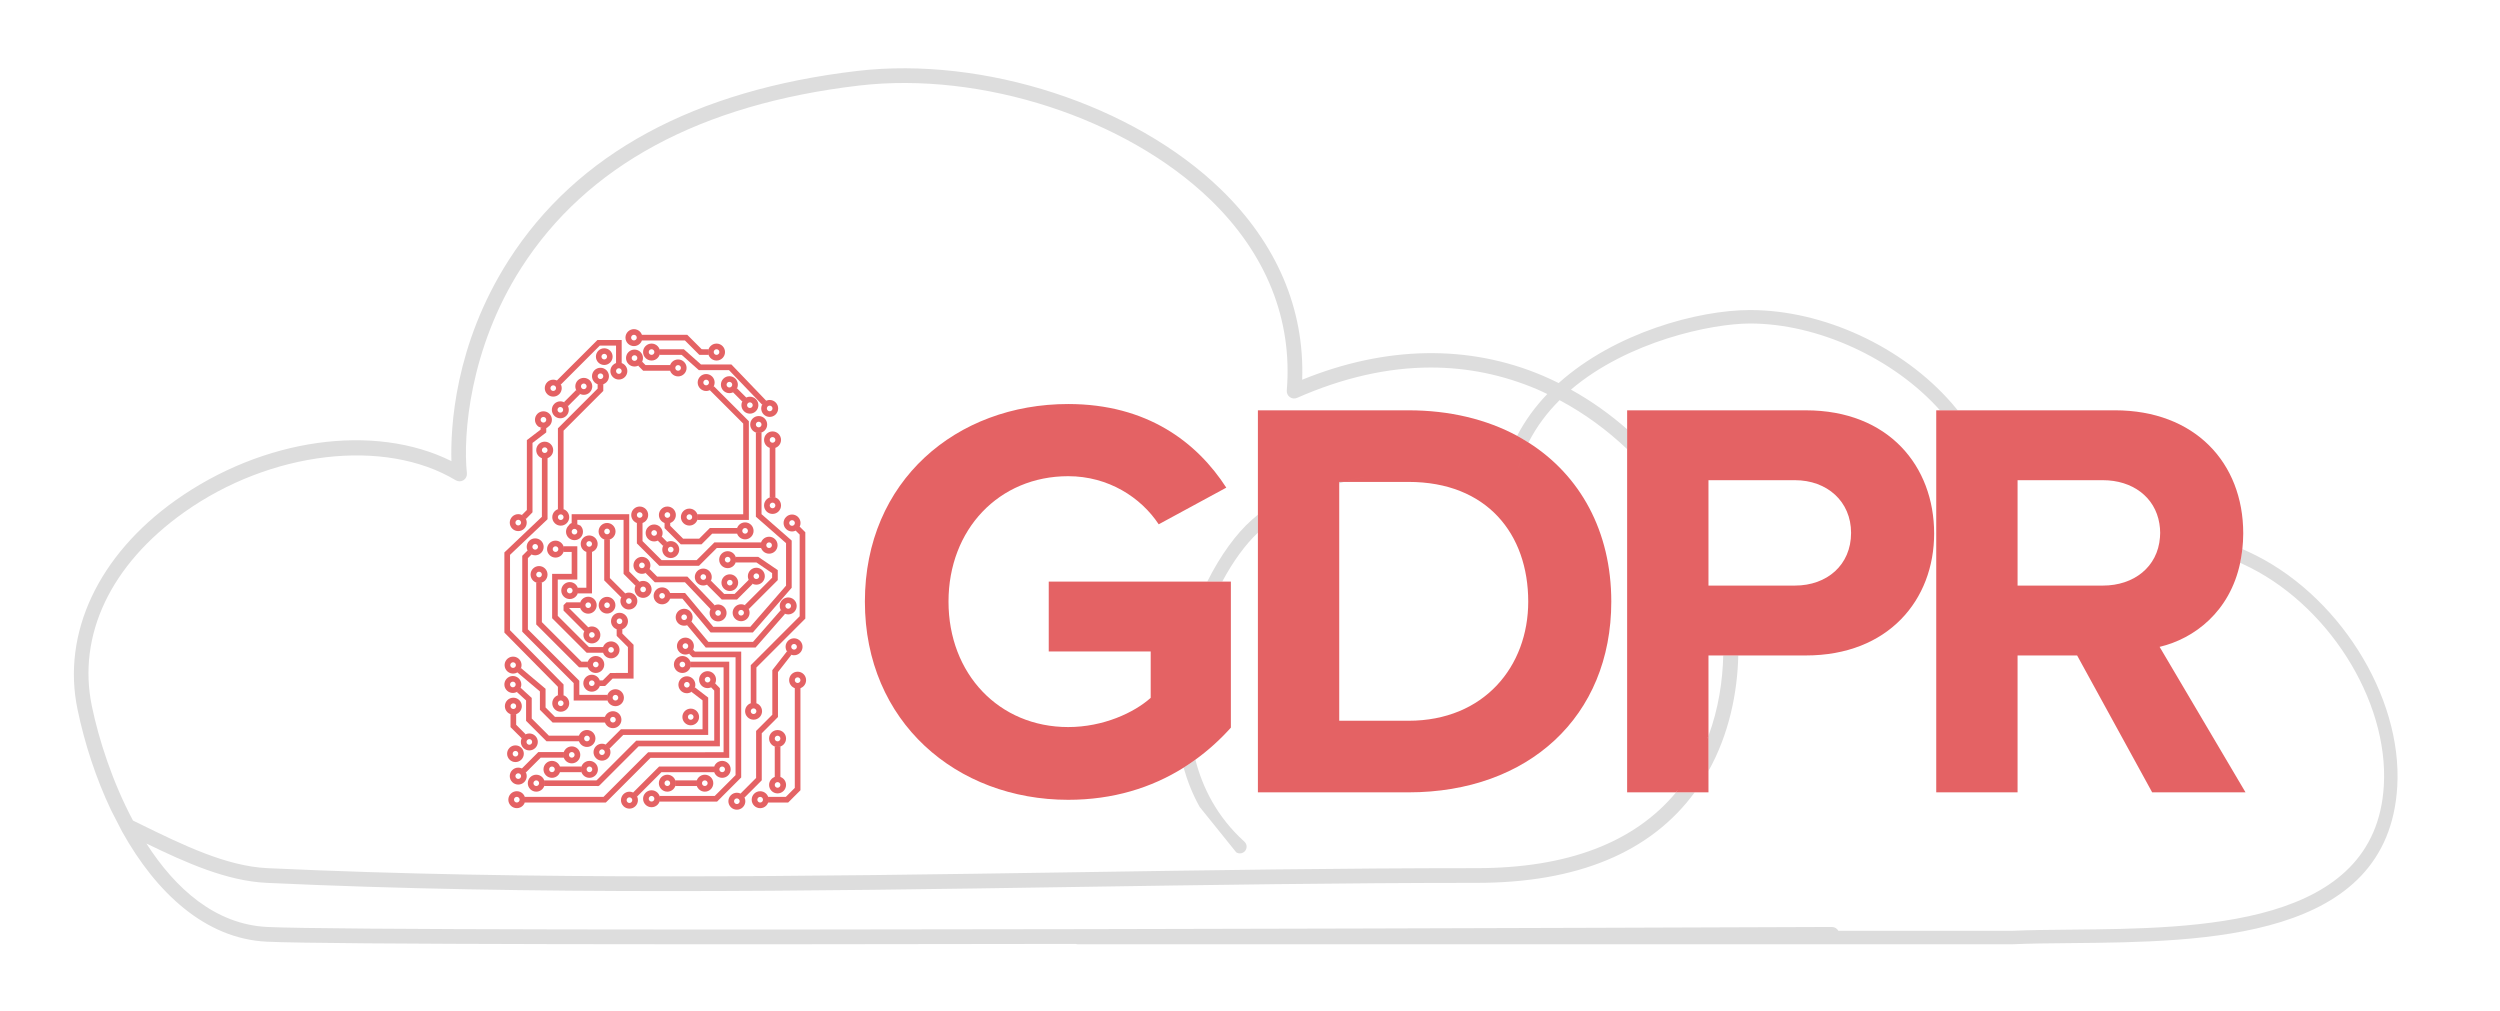 <?xml version="1.0" encoding="utf-8"?>
<!-- Generator: Adobe Illustrator 16.0.0, SVG Export Plug-In . SVG Version: 6.00 Build 0)  -->
<!DOCTYPE svg PUBLIC "-//W3C//DTD SVG 1.1//EN" "http://www.w3.org/Graphics/SVG/1.1/DTD/svg11.dtd">
<svg version="1.1" id="图层_1" xmlns="http://www.w3.org/2000/svg" xmlns:xlink="http://www.w3.org/1999/xlink" x="0px" y="0px"
	 width="483.047px" height="195.333px" viewBox="0 0 483.047 195.333" enable-background="new 0 0 483.047 195.333"
	 xml:space="preserve">
<g id="background">
</g>
<g id="lock">
	<g>
		<g>
			<path fill="#E46264" d="M99.858,152.875c-0.904,0-1.639,0.731-1.639,1.639c0,0.902,0.734,1.638,1.639,1.638
				c0.905,0,1.639-0.733,1.639-1.638C101.497,153.607,100.763,152.875,99.858,152.875z M100.405,154.514
				c0,0.3-0.245,0.546-0.547,0.546c-0.301,0-0.545-0.246-0.545-0.546c0-0.303,0.244-0.549,0.545-0.549
				C100.16,153.965,100.405,154.211,100.405,154.514z"/>
		</g>
		<g>
			<path fill="#E46264" d="M131.848,130.032c0.905,0,1.639-0.732,1.639-1.639c0-0.904-0.733-1.639-1.639-1.639
				c-0.904,0-1.638,0.733-1.638,1.639C130.21,129.299,130.944,130.032,131.848,130.032z M131.303,128.394
				c0-0.302,0.244-0.545,0.545-0.545c0.302,0,0.547,0.243,0.547,0.545s-0.245,0.547-0.547,0.547
				C131.547,128.94,131.303,128.695,131.303,128.394z"/>
		</g>
		<g>
			<path fill="#E46264" d="M133.366,127.849h5.084h2.066h0.27h0.067c0.017,0.005,0.06-0.015,0.048,0.019v0.135v0.539v1.078v3.336
				v13.478l-15.217,0.002l-4.975,4.976l-2.566,2.566l-0.708,0.707l-0.214,0.214l-0.107,0.106l-0.053,0.055
				c-0.023,0.004-0.051,0-0.074,0.002h-0.605h-1.873h-13.133v-1.094h13.133h1.76h0.303c0.012,0,0.025,0.002,0.037,0l0.026-0.026
				l0.054-0.054l0.107-0.105l0.575-0.576l2.567-2.568l5.296-5.293l14.575-0.002v-12.387v-3.129v-0.539v-0.27v-0.066
				c-0.004-0.02-0.039-0.006-0.058-0.01h-0.135h-1.167h-5.084L133.366,127.849L133.366,127.849z"/>
		</g>
	</g>
	<g>
		<g>
			<path fill="#E46264" d="M137.888,130.174c-0.632-0.646-1.669-0.657-2.317-0.025c-0.646,0.633-0.659,1.669-0.027,2.316
				c0.631,0.646,1.669,0.66,2.316,0.027C138.508,131.86,138.52,130.823,137.888,130.174z M137.097,131.711
				c-0.216,0.211-0.562,0.205-0.772-0.01c-0.21-0.216-0.206-0.563,0.01-0.771c0.216-0.211,0.562-0.207,0.771,0.01
				C137.317,131.155,137.313,131.5,137.097,131.711z"/>
		</g>
		<g>
			<path fill="#E46264" d="M103.618,152.965c0.904,0,1.638-0.731,1.638-1.637c0-0.904-0.733-1.64-1.638-1.64
				c-0.905,0-1.639,0.733-1.639,1.64C101.979,152.233,102.712,152.965,103.618,152.965z M103.071,151.329
				c0-0.302,0.244-0.547,0.547-0.547c0.301,0,0.545,0.245,0.545,0.547c0,0.301-0.244,0.545-0.545,0.545
				C103.315,151.874,103.071,151.629,103.071,151.329z"/>
		</g>
		<g>
			<path fill="#E46264" d="M105.134,150.782h9.979c0.174,0.049,0.259-0.119,0.372-0.217l0.438-0.438l0.979-0.979l1.96-1.96
				l4.079-4.079l15.062-0.001l0.001-5.718v-3.13v-0.652v-0.132c-0.004-0.021,0.008-0.047-0.008-0.063l-0.046-0.045l-0.183-0.188
				l-0.384-0.394l0.781-0.765l0.46,0.472l0.364,0.373l0.091,0.094c0.029,0.033,0.009,0.084,0.016,0.125v0.262v0.912v3.131v6.813
				h-15.701l-3.76,3.758l-1.959,1.961l-0.98,0.979l-0.541,0.543c-0.227,0.196-0.397,0.527-0.745,0.432h-10.275V150.782
				L105.134,150.782z"/>
		</g>
	</g>
	<g>
		<g>
			<path fill="#E46264" d="M133.715,131.01c-0.717-0.551-1.745-0.416-2.297,0.302c-0.551,0.718-0.416,1.745,0.301,2.297
				c0.718,0.552,1.746,0.416,2.297-0.302C134.568,132.59,134.433,131.562,133.715,131.01z M133.15,132.642
				c-0.184,0.239-0.526,0.284-0.765,0.101c-0.239-0.183-0.285-0.525-0.101-0.766c0.184-0.239,0.526-0.284,0.766-0.1
				C133.29,132.061,133.334,132.404,133.15,132.642z"/>
		</g>
		<g>
			<path fill="#E46264" d="M117.475,146.495c0.64-0.643,0.641-1.678,0-2.316c-0.641-0.641-1.678-0.641-2.316,0
				c-0.641,0.64-0.641,1.675,0,2.316C115.797,147.133,116.834,147.133,117.475,146.495z M115.93,145.722
				c-0.213-0.214-0.213-0.56,0-0.771c0.213-0.215,0.559-0.215,0.772,0c0.214,0.211,0.214,0.557,0,0.771
				C116.489,145.935,116.143,145.935,115.93,145.722z"/>
		</g>
		<g>
			<polygon fill="#E46264" points="117.002,143.877 118.446,142.435 119.364,141.517 119.97,140.911 120.827,140.909
				125.991,140.909 135.745,140.909 135.745,136.491 135.745,135.454 135.745,135.35 135.745,135.325 135.725,135.309 
				135.684,135.277 135.52,135.15 135.127,134.851 133.586,133.667 134.252,132.799 135.793,133.983 136.385,134.44 
				136.714,134.691 136.795,134.754 136.837,134.786 136.837,134.838 136.837,135.045 136.837,136.491 136.836,142 125.991,142 
				120.852,142 120.424,142 120.121,142.304 119.217,143.206 117.776,144.647 			"/>
		</g>
	</g>
	<g>
		<g>
			<path fill="#E46264" d="M98.977,99.823c-0.641,0.641-0.641,1.678,0,2.316c0.64,0.641,1.677,0.641,2.316,0
				c0.641-0.641,0.641-1.678,0-2.316C100.654,99.184,99.617,99.184,98.977,99.823z M100.521,100.596
				c0.214,0.214,0.214,0.559,0,0.771c-0.214,0.211-0.559,0.213-0.772,0c-0.213-0.214-0.212-0.559,0-0.771
				C99.962,100.381,100.307,100.381,100.521,100.596z"/>
		</g>
		<g>
			<path fill="#E46264" d="M103.364,81.106c0,0.452,0.184,0.861,0.479,1.158c0.074,0.074,0.156,0.142,0.244,0.2l0.277,0.094
				c0.197,0.068,0.412,0.147,0.639,0.187c0.226,0.037,0.441,0.025,0.637-0.072c0.098-0.048,0.191-0.121,0.278-0.208
				c0.088-0.059,0.169-0.126,0.243-0.2c0.296-0.297,0.479-0.706,0.479-1.158c0-0.905-0.732-1.638-1.637-1.638
				C104.096,79.469,103.364,80.201,103.364,81.106z M105.002,80.561c0.301,0,0.546,0.244,0.546,0.546
				c0,0.302-0.245,0.546-0.546,0.546c-0.303,0-0.547-0.244-0.547-0.546C104.455,80.805,104.7,80.561,105.002,80.561z"/>
		</g>
		<g>
			<path fill="#E46264" d="M105.548,82.675v0.314v0.358v0.179c-0.012,0.055-0.085,0.078-0.124,0.118l-1.039,0.793l-1.496,1.142
				v7.417v3.845v2.144c-0.129,0.16-0.295,0.305-0.441,0.457l-0.389,0.391l-0.465,0.463l-0.773-0.771l0.465-0.465l0.291-0.29
				c0.072-0.076,0.156-0.148,0.221-0.229v-1.699v-3.845v-7.957l1.925-1.47l0.672-0.513c0.02-0.02,0.057-0.031,0.062-0.059v-0.09
				v-0.18v-0.156L105.548,82.675z"/>
		</g>
	</g>
	<g>
		<g>
			<path fill="#E46264" d="M106.887,86.979c0-0.904-0.732-1.639-1.639-1.639c-0.904,0-1.638,0.734-1.638,1.639
				s0.733,1.639,1.638,1.639C106.155,88.618,106.887,87.884,106.887,86.979z M105.249,87.525c-0.301,0-0.545-0.244-0.545-0.546
				c0-0.301,0.244-0.546,0.545-0.546c0.303,0,0.547,0.245,0.547,0.546C105.795,87.281,105.551,87.525,105.249,87.525z"/>
		</g>
		<g>
			<path fill="#E46264" d="M109.984,135.881c0-0.903-0.733-1.639-1.638-1.639c-0.905,0-1.639,0.734-1.639,1.639
				c0,0.906,0.733,1.639,1.639,1.639C109.25,137.52,109.984,136.788,109.984,135.881z M108.346,136.428
				c-0.302,0-0.547-0.244-0.547-0.547c0-0.301,0.245-0.545,0.547-0.545c0.302,0,0.546,0.244,0.546,0.545
				C108.892,136.184,108.648,136.428,108.346,136.428z"/>
		</g>
		<g>
			<path fill="#E46264" d="M107.799,134.366v-1.141v-0.393c0.038-0.139-0.088-0.209-0.168-0.301l-0.703-0.711l-3.105-3.145
				l-6.365-6.446l-0.002-15.489l4.277-4.066l2.055-1.95l0.877-0.832c0.012-0.015,0.032-0.026,0.039-0.042V99.79v-0.117v-0.236
				v-0.684V88.496h1.092v10.258v0.731v0.474v0.235v0.118c-0.013,0.033-0.053,0.057-0.078,0.085l-1.178,1.118l-2.055,1.951
				l-3.938,3.74l0.001,14.572l6.052,6.131l3.105,3.145l0.85,0.859l0.259,0.262l0.065,0.066c0.025,0.018,0.006,0.059,0.013,0.086
				v0.184v0.713v1.141H107.799z"/>
		</g>
	</g>
	<g>
		<g>
			<path fill="#E46264" d="M148.233,82.026c0-0.904-0.732-1.639-1.639-1.639c-0.904,0-1.637,0.734-1.637,1.639
				c0,0.905,0.732,1.638,1.637,1.638C147.5,83.664,148.233,82.932,148.233,82.026z M146.594,82.572
				c-0.301,0-0.545-0.245-0.545-0.546c0-0.302,0.244-0.546,0.545-0.546c0.303,0,0.547,0.244,0.547,0.546
				C147.141,82.327,146.897,82.572,146.594,82.572z"/>
		</g>
		<g>
			<path fill="#E46264" d="M127.93,116.768c0.904,0,1.639-0.732,1.639-1.641c0-0.901-0.734-1.637-1.639-1.637
				c-0.905,0-1.638,0.734-1.638,1.637C126.292,116.036,127.026,116.768,127.93,116.768z M127.385,115.127
				c0-0.299,0.244-0.545,0.545-0.545c0.302,0,0.547,0.246,0.547,0.545c0,0.304-0.245,0.549-0.547,0.549
				C127.629,115.676,127.385,115.431,127.385,115.127z"/>
		</g>
		<g>
			<path fill="#E46264" d="M129.448,114.583h1.238h1.453h0.209c0.041-0.013,0.052,0.039,0.078,0.06l0.066,0.08l0.268,0.321
				l0.471,0.565l3.215,3.861l0.805,0.967l0.346,0.415l0.133,0.16l0.067,0.08c0.021,0.031,0.065,0.008,0.098,0.016h2.3h4.778
				l6.907-7.951v-8.213l-5.829-5.102l-0.001-16.3h1.092v15.805l5.83,5.104l-0.002,9.112l-7.501,8.638h-5.274h-2.727h-0.105
				c-0.035,0-0.072,0.006-0.09-0.031l-0.135-0.162l-0.267-0.321l-0.46-0.552l-0.805-0.965l-3.215-3.862l-0.334-0.401l-0.134-0.16
				c-0.025-0.021-0.04-0.064-0.072-0.07h-0.104h-1.061h-1.238L129.448,114.583L129.448,114.583z"/>
		</g>
	</g>
	<g>
		<g>
			<path fill="#E46264" d="M100.194,127.256c-0.691-0.582-1.727-0.494-2.309,0.197c-0.584,0.691-0.496,1.726,0.195,2.31
				c0.691,0.583,1.725,0.495,2.309-0.197S100.885,127.84,100.194,127.256z M99.555,128.861c-0.195,0.229-0.539,0.261-0.771,0.065
				c-0.229-0.194-0.261-0.539-0.065-0.77c0.196-0.232,0.539-0.261,0.77-0.064C99.719,128.286,99.749,128.631,99.555,128.861z"/>
		</g>
		<g>
			<path fill="#E46264" d="M118.432,137.418c-0.904,0-1.637,0.734-1.637,1.64s0.732,1.638,1.637,1.638
				c0.906,0,1.639-0.732,1.639-1.638S119.338,137.418,118.432,137.418z M118.979,139.058c0,0.302-0.244,0.546-0.547,0.546
				c-0.301,0-0.545-0.244-0.545-0.546c0-0.304,0.244-0.548,0.545-0.548C118.735,138.51,118.979,138.754,118.979,139.058z"/>
		</g>
		<g>
			<polygon fill="#E46264" points="116.916,139.604 106.775,139.604 104.32,137.15 104.319,133.596 99.944,129.904 100.648,129.07
				105.413,133.088 105.413,136.696 107.227,138.51 116.916,138.51 			"/>
		</g>
	</g>
	<g>
		<g>
			<path fill="#E46264" d="M100.2,131.047c-0.668-0.61-1.703-0.566-2.314,0.102c-0.611,0.668-0.566,1.704,0.102,2.314
				c0.667,0.611,1.704,0.564,2.314-0.104C100.913,132.694,100.866,131.657,100.2,131.047z M99.497,132.624
				c-0.205,0.225-0.55,0.237-0.771,0.033c-0.223-0.201-0.238-0.55-0.035-0.771c0.204-0.221,0.55-0.236,0.771-0.033
				C99.684,132.056,99.7,132.4,99.497,132.624z"/>
		</g>
		<g>
			<path fill="#E46264" d="M113.413,141.047c-0.904,0-1.639,0.732-1.639,1.639c0,0.904,0.734,1.639,1.639,1.639
				c0.905,0,1.638-0.734,1.638-1.639C115.05,141.78,114.317,141.047,113.413,141.047z M113.958,142.686
				c0,0.302-0.245,0.547-0.546,0.547c-0.301,0-0.547-0.245-0.547-0.547c0-0.301,0.246-0.546,0.547-0.546
				C113.713,142.14,113.958,142.385,113.958,142.686z"/>
		</g>
		<g>
			<path fill="#E46264" d="M111.895,143.232h-6.298l-3.949-3.948v-3.617v-0.287c0.017-0.057-0.045-0.076-0.073-0.111l-0.107-0.1
				l-0.551-0.504l-1.073-0.982l0.737-0.805l1.073,0.981l0.726,0.665l0.213,0.193c0.059,0.07,0.18,0.113,0.147,0.224v0.579v3.311
				l3.31,3.31h5.846L111.895,143.232L111.895,143.232z"/>
		</g>
	</g>
	<g>
		<g>
			<path fill="#E46264" d="M98.977,148.799c-0.641,0.639-0.641,1.678,0,2.316c0.64,0.639,1.677,0.639,2.316,0
				c0.641-0.64,0.641-1.679,0-2.316C100.654,148.159,99.617,148.159,98.977,148.799z M100.521,149.571
				c0.214,0.213,0.214,0.561,0,0.771c-0.214,0.213-0.559,0.214-0.772,0c-0.213-0.213-0.212-0.559,0-0.771
				C99.962,149.359,100.307,149.359,100.521,149.571z"/>
		</g>
		<g>
			<path fill="#E46264" d="M110.481,144.215c-0.904,0-1.639,0.732-1.639,1.638s0.734,1.64,1.639,1.64
				c0.905,0,1.639-0.734,1.639-1.64S111.385,144.215,110.481,144.215z M111.026,145.853c0,0.304-0.244,0.546-0.545,0.546
				c-0.302,0-0.547-0.242-0.547-0.546c0-0.302,0.245-0.546,0.547-0.546C110.782,145.307,111.026,145.551,111.026,145.853z"/>
		</g>
		<g>
			<polygon fill="#E46264" points="108.963,146.398 104.466,146.398 101.594,149.271 100.821,148.499 104.014,145.307
				108.963,145.307 			"/>
		</g>
	</g>
	<g>
		<g>
			<path fill="#E46264" d="M101.118,144.515c0.641,0.639,1.678,0.639,2.317,0c0.64-0.642,0.64-1.677,0-2.317
				c-0.64-0.64-1.677-0.64-2.317,0C100.479,142.838,100.479,143.874,101.118,144.515z M101.891,142.97
				c0.213-0.214,0.559-0.214,0.771,0c0.212,0.213,0.213,0.559,0,0.771c-0.213,0.213-0.559,0.213-0.771,0
				C101.677,143.528,101.677,143.184,101.891,142.97z"/>
		</g>
		<g>
			<path fill="#E46264" d="M97.549,136.448c0,0.903,0.732,1.637,1.639,1.637c0.904,0,1.638-0.732,1.638-1.637
				c0-0.906-0.733-1.64-1.638-1.64C98.282,134.809,97.549,135.542,97.549,136.448z M99.188,135.9c0.301,0,0.545,0.244,0.545,0.547
				c0,0.302-0.244,0.546-0.545,0.546c-0.302,0-0.547-0.244-0.547-0.546S98.886,135.9,99.188,135.9z"/>
		</g>
		<g>
			<polygon fill="#E46264" points="99.733,137.965 99.733,138.084 99.733,140.04 101.504,141.812 101.59,141.897 100.819,142.67
				100.732,142.583 98.641,140.495 98.641,138.084 98.641,137.965 			"/>
		</g>
	</g>
	<g>
		<g>
			<path fill="#E46264" d="M133.452,118.215c-0.58-0.694-1.613-0.789-2.309-0.209c-0.693,0.58-0.788,1.611-0.209,2.308
				c0.58,0.694,1.613,0.789,2.308,0.209C133.936,119.943,134.031,118.911,133.452,118.215z M132.542,119.684
				c-0.23,0.193-0.575,0.162-0.768-0.068s-0.162-0.576,0.068-0.77c0.232-0.193,0.577-0.162,0.77,0.07
				C132.805,119.146,132.774,119.491,132.542,119.684z"/>
		</g>
		<g>
			<path fill="#E46264" d="M151.063,115.997c-0.596,0.683-0.526,1.717,0.154,2.313c0.682,0.595,1.717,0.526,2.313-0.153
				c0.596-0.683,0.526-1.718-0.154-2.314C152.694,115.249,151.659,115.316,151.063,115.997z M152.656,116.665
				c0.228,0.199,0.251,0.545,0.052,0.771s-0.543,0.251-0.771,0.051c-0.227-0.197-0.248-0.543-0.051-0.77
				C152.084,116.491,152.429,116.467,152.656,116.665z"/>
		</g>
		<g>
			<polygon fill="#E46264" points="151.708,118.579 145.991,125.113 136.36,125.116 132.745,120.779 133.584,120.079
				136.871,124.022 145.495,124.022 150.887,117.859 			"/>
		</g>
	</g>
	<g>
		<g>
			<path fill="#E46264" d="M133.594,123.679c-0.641-0.64-1.678-0.64-2.317,0c-0.639,0.64-0.64,1.677,0,2.317
				c0.64,0.639,1.677,0.639,2.317,0C134.234,125.355,134.233,124.318,133.594,123.679z M132.821,125.223
				c-0.213,0.213-0.559,0.213-0.771,0c-0.212-0.213-0.214-0.559,0-0.771c0.213-0.214,0.559-0.214,0.771,0
				C133.034,124.665,133.035,125.008,132.821,125.223z"/>
		</g>
		<g>
			<path fill="#E46264" d="M125.893,155.971c0.905,0,1.639-0.733,1.639-1.637c0-0.905-0.733-1.64-1.639-1.64
				c-0.904,0-1.639,0.733-1.639,1.64C124.254,155.237,124.989,155.971,125.893,155.971z M125.347,154.334
				c0-0.303,0.244-0.547,0.546-0.547c0.301,0,0.547,0.244,0.547,0.547c0,0.301-0.246,0.543-0.547,0.543
				C125.591,154.877,125.347,154.635,125.347,154.334z"/>
		</g>
		<g>
			<path fill="#E46264" d="M127.411,153.788h8.03h2.242h0.376c0.016,0,0.031,0,0.047,0l0.033-0.035l0.066-0.065l0.133-0.133
				l0.755-0.755l3.032-3.032l0.001-16.743v-4.24v-1.647v-0.091c0-0.026,0.009-0.064-0.032-0.055h-0.178h-0.354h-0.797h-4.241h-2.228
				c-0.226-0.023-0.505,0.084-0.641-0.16l-0.445-0.445l-0.09-0.09l0.772-0.771l0.073,0.072l0.223,0.224
				c0.067,0.121,0.207,0.069,0.32,0.08h2.015h4.241h1.326h0.707h0.354h0.044h0.022v0.022v0.089v0.176v2.597v4.241l-0.002,17.195
				l-3.352,3.351l-0.842,0.844l-0.266,0.267l-0.133,0.133l-0.066,0.065c-0.031,0.004-0.063,0-0.094,0h-0.752h-2.272h-8.03v-1.092
				H127.411z"/>
		</g>
	</g>
	<g>
		<g>
			<path fill="#E46264" d="M120.463,153.45c-0.639,0.639-0.639,1.676,0,2.315c0.641,0.64,1.678,0.64,2.318,0
				c0.639-0.64,0.639-1.677,0-2.315C122.141,152.809,121.104,152.809,120.463,153.45z M122.008,154.222
				c0.213,0.214,0.213,0.56,0,0.771c-0.213,0.213-0.559,0.213-0.771,0c-0.214-0.213-0.214-0.56,0-0.771
				C121.45,154.008,121.795,154.008,122.008,154.222z"/>
		</g>
		<g>
			<path fill="#E46264" d="M139.542,147.015c-0.906,0-1.639,0.731-1.639,1.637s0.732,1.64,1.639,1.64
				c0.904,0,1.637-0.733,1.637-1.64C141.178,147.747,140.446,147.015,139.542,147.015z M140.086,148.651
				c0,0.303-0.244,0.547-0.545,0.547c-0.303,0-0.547-0.244-0.547-0.547c0-0.301,0.244-0.545,0.547-0.545
				C139.842,148.106,140.086,148.351,140.086,148.651z"/>
		</g>
		<g>
			<polygon fill="#E46264" points="138.024,149.198 127.805,149.198 123.081,153.922 122.309,153.149 127.352,148.106
				138.024,148.106 			"/>
		</g>
	</g>
	<g>
		<g>
			<path fill="#E46264" d="M154.198,99.895c-0.641-0.641-1.678-0.641-2.317,0c-0.64,0.641-0.64,1.677,0,2.316
				c0.64,0.641,1.677,0.641,2.317,0C154.837,101.571,154.836,100.536,154.198,99.895z M153.424,101.438
				c-0.213,0.215-0.559,0.215-0.771,0c-0.213-0.212-0.213-0.559,0-0.771c0.213-0.213,0.559-0.213,0.771,0
				C153.637,100.881,153.637,101.226,153.424,101.438z"/>
		</g>
		<g>
			<path fill="#E46264" d="M147.243,137.418c0-0.903-0.732-1.639-1.638-1.639c-0.906,0-1.639,0.734-1.639,1.639
				c0,0.906,0.733,1.64,1.639,1.64C146.511,139.058,147.243,138.325,147.243,137.418z M145.605,137.965
				c-0.302,0-0.546-0.244-0.546-0.547c0-0.301,0.244-0.545,0.546-0.545c0.302,0,0.546,0.244,0.546,0.545
				C146.151,137.721,145.907,137.965,145.605,137.965z"/>
		</g>
		<g>
			<path fill="#E46264" d="M145.059,135.902v-4.582v-1.327v-0.697v-0.442v-0.222c0.001-0.035-0.004-0.075,0.004-0.11l0.078-0.077
				l2.018-2.018l7.352-7.354v-8.923v-4.575v-2.134v-0.095v-0.049c-0.009-0.012-0.021-0.021-0.033-0.033l-0.135-0.135l-0.327-0.328
				l-0.29-0.29l0.771-0.772l0.291,0.29l0.48,0.481l0.27,0.27c0.021,0.021,0.047,0.043,0.064,0.067v0.096v0.19v2.441v4.574v9.377
				l-7.672,7.672l-1.738,1.736l-0.039,0.04c-0.004,0.017-0.001,0.036-0.002,0.055v0.109v0.222v0.633v1.326v4.582L145.059,135.902
				L145.059,135.902z"/>
		</g>
	</g>
	<g>
		<g>
			<path fill="#E46264" d="M106.649,147.015c-0.904,0-1.638,0.731-1.638,1.637s0.733,1.64,1.638,1.64
				c0.906,0,1.639-0.733,1.639-1.64C108.288,147.747,107.555,147.015,106.649,147.015z M107.196,148.651
				c0,0.303-0.244,0.547-0.547,0.547c-0.301,0-0.545-0.244-0.545-0.547c0-0.301,0.244-0.545,0.545-0.545
				C106.952,148.106,107.196,148.351,107.196,148.651z"/>
		</g>
		<g>
			<path fill="#E46264" d="M113.891,147.015c-0.904,0-1.638,0.731-1.638,1.637s0.733,1.64,1.638,1.64
				c0.905,0,1.639-0.733,1.639-1.64C115.53,147.747,114.796,147.015,113.891,147.015z M114.438,148.651
				c0,0.303-0.244,0.547-0.547,0.547c-0.301,0-0.546-0.244-0.546-0.547c0-0.301,0.245-0.545,0.546-0.545
				C114.194,148.106,114.438,148.351,114.438,148.651z"/>
		</g>
		<g>
			<polygon fill="#E46264" points="112.374,149.198 112.253,149.198 108.288,149.198 108.167,149.198 108.167,148.106
				108.288,148.106 112.253,148.106 112.374,148.106 			"/>
		</g>
	</g>
	<g>
		<g>
			<path fill="#E46264" d="M128.942,149.689c-0.904,0-1.639,0.731-1.639,1.64c0,0.904,0.734,1.637,1.639,1.637
				c0.905,0,1.639-0.731,1.639-1.637C130.581,150.422,129.846,149.689,128.942,149.689z M129.488,151.329
				c0,0.301-0.245,0.545-0.546,0.545c-0.302,0-0.547-0.244-0.547-0.545c0-0.302,0.245-0.547,0.547-0.547
				C129.243,150.782,129.488,151.027,129.488,151.329z"/>
		</g>
		<g>
			<path fill="#E46264" d="M136.184,149.689c-0.904,0-1.639,0.731-1.639,1.64c0,0.904,0.734,1.637,1.639,1.637
				c0.905,0,1.637-0.731,1.637-1.637C137.821,150.422,137.088,149.689,136.184,149.689z M136.73,151.329
				c0,0.301-0.245,0.545-0.546,0.545c-0.302,0-0.547-0.244-0.547-0.545c0-0.302,0.245-0.547,0.547-0.547
				C136.485,150.782,136.73,151.027,136.73,151.329z"/>
		</g>
		<g>
			<polygon fill="#E46264" points="134.667,151.874 134.545,151.874 130.581,151.874 130.458,151.874 130.458,150.782
				130.581,150.782 134.545,150.782 134.667,150.782 			"/>
		</g>
	</g>
	<g>
		<g>
			<path fill="#E46264" d="M118.914,136.448c0.905,0,1.638-0.734,1.638-1.64c0-0.906-0.732-1.638-1.638-1.638
				c-0.904,0-1.638,0.731-1.638,1.638C117.276,135.713,118.009,136.448,118.914,136.448z M118.368,134.809
				c0-0.303,0.244-0.546,0.546-0.546c0.302,0,0.546,0.243,0.546,0.546c0,0.302-0.244,0.546-0.546,0.546
				C118.612,135.355,118.368,135.11,118.368,134.809z"/>
		</g>
		<g>
			<path fill="#E46264" d="M102.25,104.502c-0.641,0.64-0.641,1.676,0,2.316c0.639,0.639,1.677,0.639,2.316,0
				c0.639-0.643,0.639-1.678,0-2.316C103.927,103.862,102.889,103.862,102.25,104.502z M103.794,105.274
				c0.214,0.214,0.214,0.559,0,0.771s-0.56,0.213-0.772,0c-0.213-0.213-0.213-0.561,0-0.771
				C103.235,105.061,103.581,105.061,103.794,105.274z"/>
		</g>
		<g>
			<path fill="#E46264" d="M102.721,107.118l-0.191,0.193l-0.309,0.309c-0.072,0.084-0.176,0.152-0.223,0.246v1.811v4.05v7.874
				l9.938,9.938v2.328c0.006,0.131-0.011,0.284,0.012,0.397h0.408h0.889h4.152v1.092h-4.152h-1.562h-0.816
				c-0.007-0.001-0.021,0.003-0.022-0.002v-0.026v-0.05v-0.103v-0.205v-0.408v-2.568l-9.938-9.939v-8.326v-4.051v-2.239v-0.042
				c0.004-0.014,0.018-0.021,0.025-0.029l0.061-0.062l0.119-0.119l0.238-0.237l0.407-0.406l0.192-0.192L102.721,107.118z"/>
		</g>
	</g>
	<g>
		<g>
			<path fill="#E46264" d="M114.345,130.37c-0.904,0-1.638,0.734-1.638,1.639c0,0.906,0.733,1.639,1.638,1.639
				c0.905,0,1.639-0.732,1.639-1.639C115.984,131.104,115.25,130.37,114.345,130.37z M114.891,132.008
				c0,0.302-0.244,0.546-0.546,0.546c-0.301,0-0.546-0.244-0.546-0.546c0-0.303,0.245-0.547,0.546-0.547
				C114.647,131.461,114.891,131.706,114.891,132.008z"/>
		</g>
		<g>
			<path fill="#E46264" d="M118.059,120.038c0,0.905,0.732,1.641,1.639,1.641c0.904,0,1.639-0.734,1.639-1.641
				s-0.734-1.639-1.639-1.639C118.792,118.399,118.059,119.131,118.059,120.038z M119.698,119.493c0.301,0,0.546,0.244,0.546,0.545
				c0,0.303-0.245,0.547-0.546,0.547c-0.301,0-0.547-0.244-0.547-0.547C119.151,119.737,119.397,119.493,119.698,119.493z"/>
		</g>
		<g>
			<path fill="#E46264" d="M120.244,121.556v0.702v0.094c0.001,0.029-0.007,0.063,0.023,0.081l0.13,0.13l0.305,0.307l1.715,1.713
				l0.001,6.533l-3.851,0.008h-0.143h-0.07l-0.051,0.051l-0.201,0.203l-0.584,0.584l-0.404,0.401
				c-0.068,0.063-0.13,0.146-0.205,0.19h-0.286h-0.761v-1.092h0.458h0.144c0.038-0.021,0.068-0.063,0.103-0.096l0.202-0.201
				l0.627-0.627l0.404-0.402l0.101-0.102c0.046-0.005,0.095-0.002,0.142-0.003h0.285l2.998-0.005v-4.992l-1.395-1.394l-0.473-0.474
				l-0.26-0.26c-0.062-0.035-0.045-0.104-0.047-0.164v-0.184v-1.005h1.093V121.556z"/>
		</g>
	</g>
	<g>
		<g>
			<path fill="#E46264" d="M115.116,130.032c0.905,0,1.639-0.732,1.639-1.639c0-0.904-0.733-1.639-1.639-1.639
				c-0.904,0-1.638,0.733-1.638,1.639C113.478,129.299,114.211,130.032,115.116,130.032z M114.571,128.394
				c0-0.302,0.244-0.545,0.545-0.545c0.303,0,0.547,0.243,0.547,0.545s-0.244,0.547-0.547,0.547
				C114.815,128.94,114.571,128.695,114.571,128.394z"/>
		</g>
		<g>
			<path fill="#E46264" d="M102.516,111.014c0,0.904,0.733,1.639,1.639,1.639c0.904,0,1.638-0.732,1.638-1.639
				s-0.733-1.639-1.638-1.639C103.25,109.375,102.516,110.108,102.516,111.014z M104.155,110.467c0.301,0,0.545,0.244,0.545,0.547
				c0,0.301-0.244,0.546-0.545,0.546c-0.303,0-0.547-0.245-0.547-0.546C103.608,110.711,103.852,110.467,104.155,110.467z"/>
		</g>
		<g>
			<path fill="#E46264" d="M104.7,112.53v7.674l4.467,4.465l2.313,2.313l0.568,0.568l0.191,0.191l0.098,0.096
				c0.037,0.021,0.088,0.006,0.133,0.012h1.131v1.092h-1.461c-0.088-0.01-0.189,0.018-0.266-0.02l-0.191-0.192l-0.386-0.386
				l-0.59-0.59l-2.313-2.313l-4.785-4.786v-8.125L104.7,112.53L104.7,112.53z"/>
		</g>
	</g>
	<g>
		<g>
			<path fill="#E46264" d="M106.708,99.929c0,0.905,0.733,1.638,1.639,1.638c0.904,0,1.638-0.732,1.638-1.638
				c0-0.904-0.733-1.638-1.638-1.638C107.441,98.292,106.708,99.024,106.708,99.929z M108.346,99.383
				c0.302,0,0.546,0.244,0.546,0.546s-0.244,0.546-0.546,0.546c-0.302,0-0.547-0.244-0.547-0.546S108.044,99.383,108.346,99.383z"/>
		</g>
		<g>
			<path fill="#E46264" d="M114.383,72.697c0,0.905,0.732,1.638,1.639,1.638c0.904,0,1.638-0.732,1.638-1.638
				c0-0.904-0.733-1.638-1.638-1.638C115.116,71.06,114.383,71.793,114.383,72.697z M116.022,72.151
				c0.301,0,0.545,0.244,0.545,0.546c0,0.302-0.244,0.546-0.545,0.546c-0.303,0-0.547-0.244-0.547-0.546
				C115.475,72.395,115.719,72.151,116.022,72.151z"/>
		</g>
		<g>
			<path fill="#E46264" d="M116.567,74.214v1.283c0.016,0.049-0.043,0.068-0.065,0.102l-0.092,0.092l-0.184,0.184l-0.349,0.349
				l-0.55,0.55l-2.198,2.198l-4.236,4.236l-0.001,15.207h-1.093l0.001-15.659l4.557-4.557l2.198-2.197l0.549-0.55l0.201-0.2
				c0.055-0.063,0.135-0.117,0.17-0.188v-0.849L116.567,74.214L116.567,74.214z"/>
		</g>
	</g>
	<g>
		<g>
			<path fill="#E46264" d="M105.74,73.839c-0.64,0.641-0.64,1.677,0,2.316c0.64,0.641,1.677,0.641,2.317,0
				c0.639-0.639,0.639-1.676,0-2.316C107.417,73.199,106.379,73.199,105.74,73.839z M107.284,74.61c0.213,0.215,0.213,0.561,0,0.773
				c-0.213,0.212-0.559,0.213-0.771,0c-0.214-0.213-0.213-0.559,0-0.773C106.725,74.397,107.071,74.397,107.284,74.61z"/>
		</g>
		<g>
			<path fill="#E46264" d="M121.214,71.696c0-0.904-0.733-1.639-1.639-1.639c-0.906,0-1.638,0.734-1.638,1.639
				c0,0.905,0.732,1.639,1.638,1.639C120.481,73.335,121.214,72.601,121.214,71.696z M119.576,72.243
				c-0.302,0-0.546-0.245-0.546-0.547c0-0.301,0.244-0.547,0.546-0.547c0.302,0,0.546,0.246,0.546,0.547
				C120.122,71.998,119.877,72.243,119.576,72.243z"/>
		</g>
		<g>
			<polygon fill="#E46264" points="119.03,70.179 119.03,66.78 115.887,66.78 108.357,74.311 107.584,73.539 115.436,65.688
				120.122,65.689 120.122,70.179 			"/>
		</g>
	</g>
	<g>
		<g>
			<path fill="#E46264" d="M107.108,78.025c-0.641,0.64-0.641,1.677,0,2.317c0.639,0.64,1.676,0.64,2.316,0
				c0.64-0.64,0.64-1.678,0-2.317C108.784,77.386,107.747,77.386,107.108,78.025z M108.651,78.798c0.215,0.213,0.215,0.559,0,0.772
				c-0.212,0.213-0.559,0.213-0.771,0c-0.213-0.214-0.213-0.56,0-0.772S108.438,78.585,108.651,78.798z"/>
		</g>
		<g>
			<path fill="#E46264" d="M111.641,73.492c-0.641,0.64-0.641,1.677,0,2.317c0.639,0.64,1.676,0.64,2.316,0
				c0.641-0.641,0.641-1.678,0-2.317C113.316,72.853,112.28,72.853,111.641,73.492z M113.184,74.265
				c0.215,0.214,0.215,0.559,0,0.772c-0.213,0.212-0.558,0.214-0.771,0c-0.214-0.214-0.214-0.56,0-0.772
				C112.626,74.051,112.971,74.051,113.184,74.265z"/>
		</g>
		<g>
			<polygon fill="#E46264" points="112.112,76.11 112.026,76.196 109.81,78.412 109.725,78.498 108.952,77.726 109.038,77.64
				111.254,75.423 111.34,75.337 			"/>
		</g>
	</g>
	<g>
		<g>
			<path fill="#E46264" d="M122.489,63.597c-0.905,0-1.639,0.732-1.639,1.637c0,0.906,0.733,1.639,1.639,1.639
				c0.904,0,1.638-0.732,1.638-1.639C124.126,64.329,123.393,63.597,122.489,63.597z M123.035,65.233
				c0,0.303-0.245,0.547-0.546,0.547c-0.303,0-0.547-0.244-0.547-0.547c0-0.301,0.244-0.545,0.547-0.545
				C122.79,64.688,123.035,64.933,123.035,65.233z"/>
		</g>
		<g>
			<path fill="#E46264" d="M138.449,66.386c-0.905,0-1.638,0.733-1.638,1.639c0,0.904,0.732,1.639,1.638,1.639
				c0.906,0,1.638-0.734,1.638-1.639C140.086,67.119,139.354,66.386,138.449,66.386z M138.995,68.024
				c0,0.302-0.244,0.546-0.546,0.546c-0.301,0-0.546-0.244-0.546-0.546c0-0.302,0.245-0.547,0.546-0.547
				C138.75,67.478,138.995,67.723,138.995,68.024z"/>
		</g>
		<g>
			<path fill="#E46264" d="M136.931,68.57h-1.351c-0.156-0.007-0.324,0.016-0.47-0.016l-0.337-0.337l-0.577-0.577l-1.86-1.86h-8.332
				v-1.092h8.785l2.18,2.18l0.434,0.434l0.168,0.168c0.072,0.016,0.157,0.005,0.235,0.008h1.125V68.57z"/>
		</g>
	</g>
	<g>
		<g>
			<path fill="#E46264" d="M125.893,66.386c-0.904,0-1.639,0.733-1.639,1.639c0,0.904,0.734,1.639,1.639,1.639
				c0.905,0,1.639-0.734,1.639-1.639C127.532,67.119,126.798,66.386,125.893,66.386z M126.44,68.024
				c0,0.302-0.246,0.546-0.547,0.546c-0.302,0-0.546-0.244-0.546-0.546c0-0.302,0.244-0.547,0.546-0.547
				C126.194,67.478,126.44,67.723,126.44,68.024z"/>
		</g>
		<g>
			<path fill="#E46264" d="M149.9,77.784c-0.628-0.652-1.663-0.674-2.316-0.047c-0.653,0.627-0.674,1.663-0.048,2.315
				c0.627,0.653,1.664,0.674,2.316,0.048C150.505,79.473,150.526,78.437,149.9,77.784z M149.096,79.313
				c-0.218,0.209-0.563,0.202-0.771-0.016c-0.208-0.218-0.203-0.563,0.016-0.772c0.217-0.209,0.563-0.201,0.771,0.017
				C149.321,78.758,149.313,79.104,149.096,79.313z"/>
		</g>
		<g>
			<path fill="#E46264" d="M147.274,78.202l-6.424-6.688l-5.826-0.001l-1.904-1.693l-0.874-0.778l-0.364-0.324l-0.146-0.13
				c-0.054-0.033-0.127-0.009-0.188-0.017h-4.139v-1.093h4.383h0.195h0.098c0.016,0.001,0.033,0,0.049,0.002l0.037,0.031l0.291,0.26
				l0.51,0.455l0.875,0.777l1.593,1.418l5.878,0.001l6.744,7.024L147.274,78.202z"/>
		</g>
	</g>
	<g>
		<g>
			<path fill="#E46264" d="M133.2,98.272c-0.906,0-1.639,0.732-1.639,1.639c0,0.903,0.732,1.639,1.639,1.639
				c0.904,0,1.637-0.734,1.637-1.639C134.836,99.004,134.104,98.272,133.2,98.272z M133.745,99.911c0,0.301-0.244,0.545-0.545,0.545
				c-0.303,0-0.547-0.244-0.547-0.545c0-0.303,0.244-0.548,0.547-0.548C133.5,99.363,133.745,99.608,133.745,99.911z"/>
		</g>
		<g>
			<path fill="#E46264" d="M135.285,75.068c0.64,0.64,1.677,0.64,2.317,0c0.639-0.64,0.639-1.677,0-2.316
				c-0.641-0.64-1.678-0.64-2.317,0C134.646,73.392,134.645,74.429,135.285,75.068z M136.057,73.524
				c0.213-0.214,0.559-0.214,0.771,0c0.214,0.213,0.215,0.559,0,0.771c-0.213,0.213-0.559,0.213-0.771,0
				C135.843,74.083,135.843,73.737,136.057,73.524z"/>
		</g>
		<g>
			<polygon fill="#E46264" points="137.902,74.597 144.694,81.389 144.696,100.456 134.715,100.456 134.715,99.363 143.604,99.363
				143.602,81.842 137.129,75.369 			"/>
		</g>
	</g>
	<g>
		<g>
			<path fill="#E46264" d="M118.069,127.208c0.904,0,1.639-0.733,1.639-1.64c0-0.903-0.734-1.639-1.639-1.639
				c-0.905,0-1.639,0.733-1.639,1.639C116.43,126.474,117.165,127.208,118.069,127.208z M117.522,125.568
				c0-0.302,0.246-0.546,0.547-0.546c0.302,0,0.547,0.244,0.547,0.546s-0.245,0.546-0.547,0.546
				C117.768,126.114,117.522,125.87,117.522,125.568z"/>
		</g>
		<g>
			<path fill="#E46264" d="M107.34,107.737c0.904,0,1.639-0.732,1.639-1.638s-0.734-1.64-1.639-1.64
				c-0.906,0-1.639,0.733-1.639,1.64C105.702,107.004,106.434,107.737,107.34,107.737z M106.793,106.1
				c0-0.303,0.245-0.545,0.547-0.545c0.301,0,0.545,0.242,0.545,0.545c0,0.302-0.244,0.545-0.545,0.545
				C107.039,106.645,106.793,106.401,106.793,106.1z"/>
		</g>
		<g>
			<path fill="#E46264" d="M108.858,105.555h1.751h0.671h0.168h0.083c0.019-0.008,0.019,0.007,0.018,0.021v0.043v0.334v1.342v4.68
				l-3.778,0.001l-0.001,7.021l4.271,4.271l1.107,1.107l0.479,0.479c0.064,0.057,0.117,0.139,0.191,0.169h0.261h2.476v1.093h-2.645
				h-0.521c-0.049,0.014-0.074-0.031-0.105-0.062l-0.092-0.091l-0.186-0.187l-0.629-0.629l-1.108-1.108l-4.59-4.59l0.001-8.564
				h3.777v-3.369v-0.67v-0.168c0.012-0.038-0.021-0.034-0.051-0.033h-0.083h-0.335h-1.129L108.858,105.555L108.858,105.555z"/>
		</g>
	</g>
	<g>
		<g>
			<path fill="#E46264" d="M109.364,102.732c0,0.903,0.733,1.638,1.638,1.638c0.905,0,1.64-0.734,1.64-1.638
				c0-0.453-0.184-0.862-0.48-1.159c-0.037-0.047-0.076-0.05-0.116-0.064l-0.126-0.047c-0.088-0.032-0.181-0.074-0.279-0.117
				c-0.195-0.09-0.41-0.189-0.638-0.25c-0.226-0.063-0.44-0.071-0.638,0.008c-0.098,0.039-0.19,0.1-0.277,0.182
				c-0.044,0.043-0.086,0.09-0.126,0.143c-0.04,0.052-0.079,0.121-0.116,0.148C109.547,101.87,109.364,102.279,109.364,102.732z
				 M111.001,102.186c0.302,0,0.547,0.245,0.547,0.547c0,0.301-0.245,0.545-0.547,0.545c-0.3,0-0.546-0.244-0.546-0.545
				C110.456,102.431,110.702,102.186,111.001,102.186z"/>
		</g>
		<g>
			<path fill="#E46264" d="M125.422,112.723c-0.639-0.639-1.676-0.641-2.316,0c-0.639,0.643-0.639,1.678,0,2.318
				c0.641,0.64,1.678,0.64,2.316,0C126.063,114.4,126.063,113.364,125.422,112.723z M124.651,114.269
				c-0.214,0.212-0.56,0.212-0.772,0c-0.214-0.214-0.214-0.56,0-0.772c0.213-0.213,0.559-0.213,0.772,0
				S124.864,114.055,124.651,114.269z"/>
		</g>
		<g>
			<path fill="#E46264" d="M122.805,113.195l-0.948-0.948l-0.63-0.629l-0.385-0.388l-0.211-0.209
				c-0.058-0.075-0.178-0.125-0.146-0.235v-3.767v-6.578h-5.349h-2.798h-0.49h-0.246c-0.018,0.003-0.049-0.008-0.054,0.007v0.063
				v0.123v0.688l-1.093-0.213v-1.376v-0.246v-0.123c0.012-0.03,0.074-0.008,0.107-0.015h0.492h0.982h3.099l6.442,0.001v7.67v3.358
				c-0.016,0.057,0.043,0.08,0.072,0.117l0.104,0.104l0.244,0.243l0.63,0.631l0.948,0.949L122.805,113.195z"/>
		</g>
	</g>
	<g>
		<g>
			<path fill="#E46264" d="M120.353,117.293c0.64,0.641,1.678,0.641,2.317,0c0.641-0.64,0.641-1.678,0-2.316
				c-0.64-0.639-1.678-0.639-2.317,0C119.713,115.616,119.713,116.654,120.353,117.293z M121.125,115.749
				c0.214-0.213,0.56-0.213,0.773,0c0.212,0.213,0.213,0.561,0,0.772c-0.214,0.214-0.561,0.213-0.773,0
				S120.913,115.963,121.125,115.749z"/>
		</g>
		<g>
			<path fill="#E46264" d="M115.657,102.686c0,0.904,0.732,1.641,1.639,1.641c0.904,0,1.638-0.734,1.638-1.641
				c0-0.904-0.733-1.639-1.638-1.639C116.389,101.047,115.657,101.782,115.657,102.686z M117.295,102.14
				c0.301,0,0.546,0.245,0.546,0.546c0,0.303-0.245,0.547-0.546,0.547c-0.303,0-0.547-0.244-0.547-0.547
				C116.749,102.385,116.993,102.14,117.295,102.14z"/>
		</g>
		<g>
			<polygon fill="#E46264" points="117.841,104.204 117.841,111.692 120.826,114.676 120.053,115.45 116.749,112.145
				116.749,104.204 			"/>
		</g>
	</g>
	<g>
		<g>
			<path fill="#E46264" d="M115.48,105.098c0-0.904-0.733-1.639-1.638-1.639c-0.905,0-1.639,0.733-1.639,1.639
				c0,0.904,0.734,1.639,1.639,1.639C114.747,106.737,115.48,106.002,115.48,105.098z M113.842,105.644
				c-0.302,0-0.547-0.244-0.547-0.546c0-0.301,0.245-0.545,0.547-0.545c0.301,0,0.547,0.244,0.547,0.545
				S114.143,105.644,113.842,105.644z"/>
		</g>
		<g>
			<path fill="#E46264" d="M110.088,115.747c0.904,0,1.639-0.731,1.639-1.64c0-0.903-0.734-1.64-1.639-1.64
				c-0.905,0-1.639,0.734-1.639,1.64C108.45,115.015,109.184,115.747,110.088,115.747z M109.542,114.107
				c0-0.3,0.246-0.545,0.547-0.545c0.302,0,0.547,0.245,0.547,0.545c0,0.304-0.245,0.548-0.547,0.548
				C109.788,114.655,109.542,114.411,109.542,114.107z"/>
		</g>
		<g>
			<polygon fill="#E46264" points="111.606,113.563 113.295,113.563 113.295,106.616 114.389,106.616 114.387,114.655
				111.606,114.655 			"/>
		</g>
	</g>
	<g>
		<g>
			<path fill="#E46264" d="M113.206,123.84c0.64,0.64,1.678,0.64,2.316,0c0.641-0.641,0.641-1.68,0-2.318
				c-0.639-0.641-1.677-0.641-2.316,0C112.565,122.161,112.565,123.2,113.206,123.84z M113.979,122.295
				c0.213-0.215,0.558-0.215,0.771,0c0.213,0.213,0.213,0.559,0,0.771c-0.214,0.213-0.56,0.213-0.771,0
				C113.764,122.854,113.764,122.508,113.979,122.295z"/>
		</g>
		<g>
			<path fill="#E46264" d="M113.655,115.297c-0.904,0-1.638,0.732-1.638,1.639s0.733,1.639,1.638,1.639
				c0.905,0,1.639-0.732,1.639-1.639S114.56,115.297,113.655,115.297z M114.202,116.936c0,0.302-0.245,0.546-0.547,0.546
				c-0.301,0-0.546-0.244-0.546-0.546c0-0.301,0.245-0.546,0.546-0.546C113.957,116.39,114.202,116.635,114.202,116.936z"/>
		</g>
		<g>
			<path fill="#E46264" d="M112.137,117.481h-2.705l0,0l0,0c-0.488,0.488,0.664-0.664,0.545-0.546v0.002l0,0l0,0v0.003v0.006v0.008
				v0.02v0.035v0.074v0.146v0.293l3.701,3.701l-0.773,0.771l-4.02-4.021v-0.519v-0.261v-0.13V117v-0.031v-0.018v-0.008v-0.005
				v-0.002l0,0v-0.002c-0.119,0.12,1.035-1.033,0.547-0.546l0,0l0,0h2.705V117.481z"/>
		</g>
	</g>
	<g>
		<g>
			<path fill="#E46264" d="M141.217,153.651c-0.641,0.641-0.641,1.678,0,2.318c0.639,0.64,1.676,0.64,2.316,0
				c0.64-0.641,0.64-1.678,0-2.318C142.893,153.013,141.856,153.013,141.217,153.651z M142.761,154.424
				c0.214,0.214,0.214,0.56,0,0.773c-0.213,0.213-0.56,0.213-0.772,0c-0.213-0.215-0.213-0.561,0-0.773
				C142.202,154.213,142.548,154.211,142.761,154.424z"/>
		</g>
		<g>
			<path fill="#E46264" d="M152.135,123.967c-0.556,0.712-0.428,1.74,0.287,2.298c0.715,0.555,1.744,0.427,2.299-0.287
				c0.556-0.715,0.428-1.743-0.287-2.299C153.719,123.122,152.69,123.252,152.135,123.967z M153.764,124.542
				c0.237,0.185,0.28,0.527,0.096,0.766c-0.186,0.236-0.529,0.281-0.767,0.096c-0.239-0.186-0.281-0.527-0.097-0.768
				C153.182,124.397,153.526,124.355,153.764,124.542z"/>
		</g>
		<g>
			<path fill="#E46264" d="M152.928,126.504l-1.744,2.242l-0.524,0.674l-0.212,0.272l-0.087,0.111
				c-0.014,0.021-0.03,0.036-0.042,0.057v0.071v1.559v7.053l-3.133,3.136v6.866v1.924v0.294c-0.057,0.075-0.137,0.142-0.203,0.213
				l-0.418,0.418l-0.631,0.632l-2.101,2.1l-0.771-0.771l2.099-2.102l0.623-0.623l0.209-0.207c0.033-0.036,0.072-0.068,0.101-0.106
				v-0.147v-1.621l0.001-7.319l3.133-3.133v-6.604v-1.855v-0.145c0.021-0.039,0.057-0.076,0.084-0.113l0.174-0.225l0.313-0.4
				l0.524-0.674l1.743-2.242L152.928,126.504z"/>
		</g>
	</g>
	<g>
		<g>
			<path fill="#E46264" d="M146.879,152.879c-0.904,0-1.639,0.731-1.639,1.64c0,0.903,0.734,1.638,1.639,1.638
				c0.905,0,1.639-0.732,1.639-1.638C148.518,153.611,147.784,152.879,146.879,152.879z M147.424,154.519
				c0,0.3-0.244,0.545-0.545,0.545c-0.302,0-0.546-0.245-0.546-0.545c0-0.302,0.244-0.548,0.546-0.548
				C147.18,153.971,147.424,154.217,147.424,154.519z"/>
		</g>
		<g>
			<path fill="#E46264" d="M152.476,131.42c0,0.906,0.733,1.64,1.638,1.64c0.905,0,1.639-0.733,1.639-1.64
				c0-0.902-0.733-1.637-1.639-1.637C153.209,129.784,152.476,130.518,152.476,131.42z M154.114,130.875
				c0.303,0,0.547,0.244,0.547,0.545c0,0.304-0.244,0.547-0.547,0.547c-0.302,0-0.545-0.243-0.545-0.547
				C153.569,131.12,153.812,130.875,154.114,130.875z"/>
		</g>
		<g>
			<path fill="#E46264" d="M154.661,132.939v19.751l-1.403,1.402l-0.718,0.72l-0.207,0.207c-0.02,0.015-0.032,0.042-0.057,0.044
				h-0.072h-0.147h-0.585h-3.075v-1.093h3.03h0.293h0.074c0.025,0.004,0.049,0.004,0.063-0.021l0.104-0.104l0.524-0.525l1.084-1.083
				v-19.299L154.661,132.939L154.661,132.939z"/>
		</g>
	</g>
	<g>
		<g>
			<path fill="#E46264" d="M123.756,68.024c-0.64-0.641-1.678-0.641-2.316,0c-0.641,0.64-0.641,1.677,0,2.316
				c0.639,0.641,1.677,0.641,2.316,0C124.397,69.701,124.395,68.664,123.756,68.024z M122.985,69.569
				c-0.215,0.213-0.561,0.213-0.773,0c-0.212-0.213-0.213-0.561,0-0.773s0.559-0.213,0.773,0
				C123.197,69.009,123.198,69.356,122.985,69.569z"/>
		</g>
		<g>
			<path fill="#E46264" d="M131.022,69.452c-0.904,0-1.638,0.732-1.638,1.639c0,0.904,0.733,1.637,1.638,1.637
				s1.639-0.732,1.639-1.637C132.661,70.185,131.927,69.452,131.022,69.452z M131.569,71.091c0,0.301-0.244,0.545-0.547,0.545
				c-0.301,0-0.545-0.244-0.545-0.545c0-0.303,0.244-0.547,0.545-0.547C131.325,70.544,131.569,70.788,131.569,71.091z"/>
		</g>
		<g>
			<polygon fill="#E46264" points="129.505,71.636 124.278,71.636 123.284,70.642 124.056,69.868 124.731,70.544 129.505,70.544
				"/>
		</g>
	</g>
	<g>
		<g>
			<path fill="#E46264" d="M142.09,73.167c-0.641-0.639-1.678-0.639-2.316,0c-0.641,0.641-0.641,1.678,0,2.317
				c0.639,0.64,1.676,0.64,2.316,0C142.73,74.845,142.729,73.808,142.09,73.167z M141.318,74.712c-0.214,0.213-0.559,0.213-0.772,0
				s-0.213-0.559,0-0.771c0.214-0.214,0.559-0.214,0.772,0C141.532,74.153,141.532,74.499,141.318,74.712z"/>
		</g>
		<g>
			<path fill="#E46264" d="M146.052,77.129c-0.64-0.64-1.677-0.64-2.317,0c-0.64,0.64-0.64,1.678,0,2.316
				c0.641,0.641,1.678,0.641,2.317,0C146.692,78.806,146.692,77.769,146.052,77.129z M145.28,78.674
				c-0.214,0.213-0.56,0.213-0.772,0c-0.212-0.213-0.214-0.56,0-0.772c0.213-0.213,0.559-0.213,0.772,0
				C145.493,78.114,145.493,78.46,145.28,78.674z"/>
		</g>
		<g>
			<polygon fill="#E46264" points="143.434,77.601 143.348,77.515 141.704,75.87 141.618,75.784 142.39,75.013 142.477,75.099
				144.122,76.743 144.207,76.828 			"/>
		</g>
	</g>
	<g>
		<g>
			<path fill="#E46264" d="M150.909,84.996c0-0.905-0.732-1.639-1.639-1.639c-0.904,0-1.639,0.733-1.639,1.639
				c0,0.906,0.734,1.638,1.639,1.638C150.176,86.634,150.909,85.901,150.909,84.996z M149.27,85.542
				c-0.301,0-0.545-0.244-0.545-0.546c0-0.302,0.244-0.547,0.545-0.547c0.302,0,0.547,0.245,0.547,0.547
				C149.817,85.298,149.572,85.542,149.27,85.542z"/>
		</g>
		<g>
			<path fill="#E46264" d="M150.909,97.662c0-0.904-0.732-1.639-1.639-1.639c-0.904,0-1.639,0.734-1.639,1.639
				c0,0.905,0.734,1.637,1.639,1.637C150.176,99.299,150.909,98.566,150.909,97.662z M149.27,98.208
				c-0.301,0-0.545-0.243-0.545-0.545c0-0.302,0.244-0.546,0.545-0.546c0.302,0,0.547,0.244,0.547,0.546
				C149.817,97.965,149.572,98.208,149.27,98.208z"/>
		</g>
		<g>
			<rect x="148.725" y="86.513" fill="#E46264" width="1.092" height="9.633"/>
		</g>
	</g>
	<g>
		<g>
			<path fill="#E46264" d="M130.589,99.51c0-0.905-0.733-1.639-1.638-1.639c-0.905,0-1.639,0.733-1.639,1.639
				c0,0.904,0.734,1.638,1.639,1.638C129.856,101.148,130.589,100.415,130.589,99.51z M128.952,100.056
				c-0.301,0-0.546-0.245-0.546-0.546c0-0.303,0.245-0.547,0.546-0.547c0.302,0,0.547,0.244,0.547,0.547
				C129.499,99.811,129.253,100.056,128.952,100.056z"/>
		</g>
		<g>
			<path fill="#E46264" d="M143.966,100.934c-0.904,0-1.638,0.732-1.638,1.639c0,0.904,0.733,1.639,1.638,1.639
				c0.905,0,1.639-0.733,1.639-1.639C145.605,101.667,144.872,100.934,143.966,100.934z M144.512,102.572
				c0,0.302-0.244,0.546-0.546,0.546c-0.302,0-0.546-0.244-0.546-0.546s0.244-0.547,0.546-0.547
				C144.268,102.025,144.512,102.271,144.512,102.572z"/>
		</g>
		<g>
			<path fill="#E46264" d="M142.45,103.118h-4.846l-2.057,2.059h-4.006l-1.932-1.934l-0.994-0.992l-0.146-0.146
				c-0.02-0.027-0.061-0.046-0.063-0.078v-0.105v-0.418v-0.477h1.093v0.293v0.21v0.052c0,0.018,0.021,0.025,0.031,0.039l0.073,0.074
				l0.779,0.778l1.612,1.612l3.1-0.002l2.059-2.058h5.297V103.118L142.45,103.118z"/>
		</g>
	</g>
	<g>
		<g>
			<path fill="#E46264" d="M125.241,99.51c0-0.905-0.733-1.639-1.639-1.639c-0.904,0-1.638,0.733-1.638,1.639
				c0,0.904,0.733,1.638,1.638,1.638C124.507,101.147,125.241,100.415,125.241,99.51z M123.602,100.056
				c-0.301,0-0.545-0.245-0.545-0.546c0-0.303,0.244-0.547,0.545-0.547c0.303,0,0.547,0.244,0.547,0.547
				C124.149,99.811,123.905,100.056,123.602,100.056z"/>
		</g>
		<g>
			<path fill="#E46264" d="M148.603,103.706c-0.905,0-1.639,0.731-1.639,1.637c0,0.904,0.733,1.64,1.639,1.64
				c0.906,0,1.638-0.733,1.638-1.64C150.241,104.438,149.508,103.706,148.603,103.706z M149.149,105.342
				c0,0.302-0.244,0.548-0.546,0.548c-0.301,0-0.546-0.246-0.546-0.548c0-0.301,0.245-0.545,0.546-0.545
				C148.905,104.797,149.149,105.042,149.149,105.342z"/>
		</g>
		<g>
			<path fill="#E46264" d="M147.085,105.89h-8.591l-3.433,3.431l-7.679,0.001l-3.684-3.683l-0.586-0.588
				c-0.018-0.027-0.066-0.041-0.057-0.079v-0.104v-0.207v-0.416v-1.283v-1.936h1.092v1.936v1.207v0.207v0.104
				c-0.002,0.036-0.006,0.072,0.027,0.094l0.295,0.295l3.365,3.363l6.772-0.001l3.435-3.433h9.042v1.093H147.085z"/>
		</g>
	</g>
	<g>
		<g>
			<path fill="#E46264" d="M127.551,101.821c-0.64-0.639-1.677-0.639-2.316,0c-0.641,0.643-0.641,1.678,0,2.318
				c0.64,0.64,1.677,0.64,2.316,0C128.192,103.499,128.191,102.463,127.551,101.821z M126.779,103.366
				c-0.214,0.213-0.56,0.213-0.772,0c-0.212-0.213-0.213-0.559,0-0.771c0.213-0.213,0.56-0.213,0.772,0
				C126.993,102.808,126.993,103.153,126.779,103.366z"/>
		</g>
		<g>
			<path fill="#E46264" d="M130.758,105.029c-0.639-0.64-1.677-0.641-2.316,0c-0.641,0.642-0.641,1.679,0,2.317
				c0.64,0.64,1.676,0.64,2.316,0C131.398,106.706,131.399,105.67,130.758,105.029z M129.986,106.575
				c-0.213,0.213-0.558,0.213-0.772,0c-0.213-0.215-0.213-0.56,0-0.771c0.215-0.215,0.56-0.215,0.772,0
				C130.2,106.016,130.2,106.36,129.986,106.575z"/>
		</g>
		<g>
			<polygon fill="#E46264" points="128.141,105.502 128.055,105.415 127.165,104.525 127.079,104.439 127.852,103.667
				127.938,103.752 128.828,104.644 128.913,104.729 			"/>
		</g>
	</g>
	<g>
		<g>
			<path fill="#E46264" d="M125.192,108.079c-0.641-0.641-1.678-0.641-2.317,0c-0.639,0.639-0.64,1.676,0,2.317
				c0.64,0.64,1.677,0.64,2.317,0C125.831,109.754,125.831,108.717,125.192,108.079z M124.418,109.624
				c-0.213,0.213-0.559,0.213-0.771,0c-0.213-0.213-0.213-0.56,0-0.772s0.559-0.213,0.771,0
				C124.631,109.064,124.631,109.411,124.418,109.624z"/>
		</g>
		<g>
			<path fill="#E46264" d="M139.936,117.304c-0.623-0.654-1.66-0.681-2.315-0.056c-0.655,0.623-0.681,1.66-0.057,2.314
				s1.661,0.68,2.316,0.057C140.536,118.997,140.561,117.958,139.936,117.304z M139.127,118.829c-0.219,0.207-0.564,0.2-0.772-0.02
				c-0.208-0.219-0.199-0.563,0.019-0.771c0.219-0.207,0.564-0.199,0.772,0.02C139.354,118.275,139.346,118.62,139.127,118.829z"/>
		</g>
		<g>
			<polygon fill="#E46264" points="137.308,117.711 132.348,112.504 128.39,112.504 127.311,112.504 126.614,112.504
				126.526,112.502 126.464,112.441 126.34,112.317 126.094,112.07 124.719,110.695 125.492,109.924 126.762,111.195 
				126.885,111.319 126.948,111.379 126.979,111.411 127.022,111.413 127.372,111.413 128.39,111.413 132.817,111.413 
				138.1,116.958 			"/>
		</g>
	</g>
	<g>
		<g>
			<path fill="#E46264" d="M140.598,106.5c-0.905,0-1.639,0.732-1.639,1.639s0.733,1.639,1.639,1.639
				c0.904,0,1.638-0.732,1.638-1.639S141.502,106.5,140.598,106.5z M141.143,108.139c0,0.302-0.244,0.546-0.545,0.546
				c-0.303,0-0.547-0.244-0.547-0.546c0-0.303,0.244-0.547,0.547-0.547C140.899,107.592,141.143,107.836,141.143,108.139z"/>
		</g>
		<g>
			<path fill="#E46264" d="M144.356,119.551c0.639-0.639,0.639-1.678,0-2.317c-0.641-0.64-1.678-0.64-2.317,0s-0.64,1.677,0,2.317
				C142.679,120.191,143.715,120.191,144.356,119.551z M142.811,118.779c-0.213-0.214-0.213-0.56,0-0.772s0.56-0.213,0.771,0
				c0.215,0.214,0.214,0.561,0,0.772C143.371,118.993,143.024,118.993,142.811,118.779z"/>
		</g>
		<g>
			<polygon fill="#E46264" points="143.884,116.934 149.188,111.629 149.188,110.738 146.165,108.685 142.114,108.685
				142.114,107.592 146.5,107.592 150.28,110.159 150.28,112.083 144.656,117.706 			"/>
		</g>
	</g>
	<g>
		<g>
			<path fill="#E46264" d="M137.046,110.338c-0.64-0.641-1.677-0.641-2.316,0c-0.64,0.641-0.64,1.678,0,2.316s1.677,0.641,2.316,0
				C137.685,112.015,137.686,110.979,137.046,110.338z M136.274,111.883c-0.213,0.213-0.559,0.213-0.771,0
				c-0.213-0.215-0.213-0.559,0-0.771c0.213-0.215,0.559-0.215,0.771,0C136.487,111.325,136.487,111.668,136.274,111.883z"/>
		</g>
		<g>
			<path fill="#E46264" d="M144.981,110.176c-0.641,0.641-0.641,1.678,0,2.316c0.639,0.641,1.677,0.641,2.316,0
				c0.641-0.64,0.641-1.677,0-2.316C146.656,109.538,145.62,109.538,144.981,110.176z M146.525,110.95
				c0.214,0.213,0.214,0.559,0,0.771c-0.212,0.213-0.559,0.213-0.772,0c-0.213-0.214-0.213-0.56,0-0.771
				C145.966,110.735,146.312,110.735,146.525,110.95z"/>
		</g>
		<g>
			<polygon fill="#E46264" points="145.452,112.793 142.4,115.846 139.465,115.847 136.575,112.956 137.346,112.183
				139.918,114.754 141.948,114.754 144.68,112.022 			"/>
		</g>
	</g>
	<g>
		<g>
			<path fill="#E46264" d="M148.603,151.661c0,0.906,0.733,1.639,1.638,1.639c0.905,0,1.639-0.731,1.639-1.639
				c0-0.904-0.733-1.637-1.639-1.637C149.336,150.024,148.603,150.756,148.603,151.661z M150.241,151.116
				c0.303,0,0.547,0.244,0.547,0.545c0,0.303-0.244,0.547-0.547,0.547c-0.302,0-0.545-0.244-0.545-0.547
				C149.696,151.36,149.939,151.116,150.241,151.116z"/>
		</g>
		<g>
			<path fill="#E46264" d="M148.603,142.696c0,0.905,0.733,1.641,1.638,1.641c0.905,0,1.639-0.734,1.639-1.641
				c0-0.904-0.733-1.637-1.639-1.637C149.336,141.06,148.603,141.792,148.603,142.696z M150.241,142.15
				c0.303,0,0.547,0.244,0.547,0.546c0,0.303-0.244,0.549-0.547,0.549c-0.302,0-0.545-0.246-0.545-0.549
				C149.696,142.395,149.939,142.15,150.241,142.15z"/>
		</g>
		<g>
			<polygon fill="#E46264" points="150.788,144.215 150.788,144.336 150.788,150.024 150.788,150.145 149.696,150.145
				149.696,150.024 149.696,144.336 149.696,144.215 			"/>
		</g>
	</g>
	<path fill="#E46264" d="M99.596,144.019c-0.891,0-1.614,0.724-1.614,1.614s0.724,1.613,1.614,1.613
		c0.893,0,1.615-0.724,1.615-1.613C101.211,144.741,100.489,144.019,99.596,144.019z M99.596,146.174
		c-0.299,0-0.541-0.243-0.541-0.541c0-0.301,0.242-0.543,0.541-0.543c0.301,0,0.543,0.242,0.543,0.543
		C100.139,145.931,99.897,146.174,99.596,146.174z"/>
	<path fill="#E46264" d="M117.295,115.322c-0.893,0-1.615,0.724-1.615,1.615c0,0.89,0.723,1.612,1.615,1.612
		c0.891,0,1.615-0.723,1.615-1.612C118.911,116.045,118.186,115.322,117.295,115.322z M117.295,117.479
		c-0.3,0-0.543-0.243-0.543-0.541c0-0.3,0.243-0.543,0.543-0.543c0.299,0,0.541,0.243,0.541,0.543
		C117.836,117.235,117.594,117.479,117.295,117.479z"/>
	<path fill="#E46264" d="M141.014,110.967c-0.893,0-1.615,0.724-1.615,1.615c0,0.891,0.723,1.614,1.615,1.614
		s1.614-0.724,1.614-1.614C142.628,111.691,141.906,110.967,141.014,110.967z M141.014,113.124c-0.299,0-0.543-0.242-0.543-0.541
		s0.244-0.543,0.543-0.543c0.299,0,0.542,0.244,0.542,0.543S141.313,113.124,141.014,113.124z"/>
	<path fill="#E46264" d="M133.463,136.918c-0.892,0-1.614,0.722-1.614,1.613c0,0.893,0.723,1.613,1.614,1.613
		s1.615-0.723,1.615-1.613C135.079,137.64,134.355,136.918,133.463,136.918z M133.463,139.075c-0.299,0-0.541-0.244-0.541-0.543
		c0-0.301,0.242-0.543,0.541-0.543c0.3,0,0.543,0.242,0.543,0.543C134.006,138.831,133.763,139.075,133.463,139.075z"/>
	<path fill="#E46264" d="M116.754,67.294c-0.891,0-1.614,0.723-1.614,1.614c0,0.891,0.724,1.614,1.614,1.614
		c0.893,0,1.615-0.723,1.615-1.614C118.369,68.017,117.647,67.294,116.754,67.294z M116.754,69.45c-0.299,0-0.541-0.243-0.541-0.542
		c0-0.299,0.242-0.542,0.541-0.542c0.3,0,0.543,0.243,0.543,0.542C117.297,69.207,117.054,69.45,116.754,69.45z"/>
</g>
<g>
	<path fill="none" d="M334.413,113.145h12.406c6.197,0,10.844-3.984,10.844-10.182c0-6.086-4.646-10.181-10.844-10.181h-16.711
		v10.06c1.424,2.677,2.609,5.308,3.525,7.801C333.911,111.397,334.172,112.237,334.413,113.145z"/>
	<path fill="none" d="M417.278,124.986l16.6,28.109H415.84l-14.5-26.45h-11.508v26.45h-15.715V79.28h0.729
		c-8.953-10.05-23.621-16.773-36.688-16.773c-0.018,0-0.033,0-0.051,0c-7.34,0.01-23.52,3.38-34.566,12.773
		c3.982,2.205,7.598,4.809,10.852,7.657V79.28h34.527c16.047,0,24.791,10.846,24.791,23.795c0,12.836-8.855,23.57-24.791,23.57
		H335.87c-0.166,7.121-1.74,15.122-5.762,22.332v4.117h-2.658c-8.514,11.596-22.672,17.488-42.135,17.488
		c-25.824,0-52.252,0.405-77.809,0.797c-51.346,0.785-104.438,1.598-155.963-0.797c-7.723-0.358-15.588-3.881-23.255-7.604
		c5.596,8.726,13.32,15.651,23.388,16.128c23.547,1.111,298.573,0.01,302.284-0.001c0.002,0,0.002,0,0.004,0
		c0.537,0,1.002,0.302,1.242,0.742h33.502c3.477-0.149,7.357-0.188,11.463-0.226c24.826-0.23,58.82-0.55,60.43-27.81
		c0.979-16.587-10.994-35.403-27.258-42.838c-0.156-0.072-0.328-0.149-0.496-0.228C430.856,118.174,423.997,123.399,417.278,124.986
		z"/>
	<path fill="none" d="M330.108,126.646v15.533c1.945-5.244,2.742-10.646,2.855-15.533H330.108z"/>
	<path fill="none" d="M314.393,86.774c-3.789-3.589-8.137-6.842-13.053-9.455c-2.391,2.382-4.449,5.102-6.006,8.188
		c9.973,6.326,15.996,17.117,15.996,30.736c0,22.244-16.047,36.854-39.177,36.854h-29.104V102.92
		c-2.377,2.246-4.783,5.504-6.887,9.449h1.667v28.221c-2.06,2.302-4.352,4.377-6.856,6.193c1.366,5.35,4.141,11.021,9.469,15.844
		c0.504,0.455,0.572,1.223,0.157,1.76s-1.173,0.664-1.741,0.293l-7.057-8.762c-1.322-2.363-2.349-4.91-3.107-7.596
		c-6.215,3.896-13.651,6.211-22.294,6.211c-21.58,0-39.286-15.051-39.286-38.291c0-23.351,17.706-38.18,39.286-38.18
		c15.272,0,24.899,7.415,30.544,16.157l-13.059,7.081c-3.432-5.2-9.738-9.295-17.485-9.295c-13.391,0-23.13,10.293-23.13,24.237
		s9.739,24.235,23.13,24.235c6.751,0,12.727-2.767,15.937-5.644v-8.965h-19.699v-13.5h30.633c2.559-5.106,5.625-9.295,8.607-11.922
		c0.39-0.343,0.781-0.675,1.171-1.002V79.28h29.105c7.953,0,15.068,1.74,20.98,4.928c1.549-2.983,3.529-5.676,5.834-8.074
		c-0.65-0.307-1.291-0.626-1.959-0.91c-6.605-2.808-13.465-4.211-20.535-4.211c-8.344,0-16.987,1.956-25.854,5.863
		c-0.459,0.201-0.99,0.148-1.399-0.144c-0.408-0.292-0.636-0.776-0.593-1.276c1.142-13.688-3.965-26.438-14.765-36.873
		c-16.312-15.768-44.234-24.834-67.903-22.049c-30.637,3.604-52.596,15.464-65.262,35.251c-9.94,15.527-11.268,32.227-10.487,39.647
		c0.058,0.536-0.195,1.06-0.65,1.349c-0.455,0.291-1.033,0.298-1.498,0.02c-13.74-8.259-35.817-5.656-52.494,6.188
		c-14.184,10.075-20.676,23.741-17.809,37.497c1.323,6.347,3.928,14.548,7.936,22.06c0.462,0.228,0.924,0.455,1.387,0.68
		c8.178,4.006,16.631,8.146,24.592,8.518c51.438,2.391,104.484,1.578,155.786,0.795c25.569-0.393,52.006-0.795,77.853-0.795
		c17.521,0,30.462-4.931,38.534-14.645h-9.457V86.774L314.393,86.774z"/>
	<path fill="none" d="M330.108,109.45v3.694h1.342c-0.158-0.556-0.322-1.065-0.488-1.521
		C330.698,110.911,330.415,110.184,330.108,109.45z"/>
	<path fill="none" d="M272.155,139.263c14.607,0,23.129-10.515,23.129-23.021c0-13.059-7.969-23.128-23.129-23.128h-12.486
		c-0.303,0.091-0.604,0.19-0.903,0.289v45.859L272.155,139.263L272.155,139.263z"/>
	<path fill="none" d="M406.321,113.145c6.004,0,10.594-3.613,11.023-9.305c-7.951-1.159-17.506-0.24-26.793,6.811
		c-0.209,0.159-0.461,0.241-0.719,0.256v2.238H406.321z"/>
	<path fill="none" d="M417.235,101.176c-0.828-5.161-5.236-8.394-10.914-8.394h-16.488v13.204c0.182,0.521,0.357,1.033,0.553,1.569
		C399.772,101.01,409.258,100.088,417.235,101.176z"/>
	<path fill="#DDDDDD" d="M258.764,93.114v0.289c0.301-0.099,0.602-0.198,0.904-0.289H258.764z"/>
	<path fill="#DDDDDD" d="M241.877,100.448c-2.982,2.627-6.049,6.814-8.607,11.922h2.893c2.104-3.945,4.51-7.203,6.886-9.449v-3.475
		C242.659,99.773,242.267,100.105,241.877,100.448z"/>
	<path fill="#DDDDDD" d="M231.801,155.918l7.057,8.762c0.568,0.371,1.326,0.244,1.741-0.293s0.347-1.305-0.157-1.76
		c-5.328-4.821-8.103-10.494-9.469-15.844c-0.74,0.537-1.5,1.051-2.279,1.539C229.453,151.008,230.479,153.555,231.801,155.918z"/>
	<path fill="#DDDDDD" d="M434.424,106.61c-0.355-0.163-0.748-0.341-1.158-0.525c-0.098,0.924-0.24,1.811-0.42,2.664
		c0.168,0.078,0.34,0.154,0.496,0.228c16.264,7.435,28.236,26.251,27.258,42.838c-1.609,27.261-35.604,27.578-60.43,27.81
		c-4.105,0.037-7.986,0.074-11.463,0.226h-33.502c-0.24-0.44-0.705-0.742-1.242-0.742c-0.002,0-0.002,0-0.004,0
		c-3.711,0.011-278.736,1.112-302.284,0.001c-10.067-0.477-17.792-7.402-23.388-16.128c7.667,3.726,15.532,7.246,23.255,7.604
		c51.525,2.395,104.617,1.582,155.963,0.797c25.557-0.391,51.985-0.797,77.809-0.797c19.463,0,33.621-5.894,42.135-17.487h-3.6
		c-8.074,9.714-21.014,14.644-38.535,14.644c-25.846,0-52.283,0.403-77.853,0.797c-51.302,0.782-104.349,1.594-155.786-0.795
		c-7.961-0.371-16.414-4.513-24.592-8.519c-0.463-0.226-0.925-0.452-1.387-0.679c-4.008-7.514-6.612-15.713-7.936-22.061
		c-2.867-13.756,3.625-27.422,17.809-37.497C52.248,87.144,74.325,84.541,88.065,92.8c0.465,0.278,1.043,0.271,1.498-0.02
		c0.455-0.289,0.708-0.813,0.65-1.349c-0.781-7.42,0.547-24.12,10.486-39.646c12.666-19.787,34.625-31.647,65.262-35.251
		c23.669-2.785,51.592,6.281,67.903,22.049c10.799,10.436,15.905,23.186,14.766,36.873c-0.043,0.5,0.184,0.984,0.592,1.276
		s0.941,0.345,1.398,0.144c8.867-3.907,17.512-5.863,25.854-5.863c7.069,0,13.93,1.403,20.534,4.211
		c0.668,0.284,1.311,0.604,1.959,0.91c-2.305,2.398-4.284,5.091-5.834,8.074c0.757,0.407,1.484,0.846,2.199,1.299
		c1.558-3.086,3.615-5.806,6.006-8.188c4.916,2.613,9.266,5.866,13.053,9.455v-3.837c-3.254-2.849-6.867-5.452-10.852-7.657
		c11.049-9.394,27.23-12.764,34.566-12.773c0.018,0,0.035,0,0.051,0c13.066,0,27.734,6.724,36.688,16.773h3.428
		c-0.369-0.454-0.754-0.912-1.154-1.375c-9.535-10.938-24.822-17.999-38.959-17.999c-0.02,0-0.035,0-0.053,0
		c-9.969,0.014-26.061,4.346-36.945,14.108c-0.992-0.492-2-0.97-3.035-1.41c-14.316-6.084-30.355-5.811-46.521,0.765
		c0.48-13.681-4.938-26.372-15.762-36.833c-16.883-16.318-45.754-25.705-70.215-22.829c-31.523,3.709-54.176,16.004-67.324,36.544
		c-10.521,16.435-11.27,32.506-11.082,38.845c-14.882-7.405-36.355-4.462-53.299,7.571c-14.926,10.602-22.009,25.703-18.945,40.398
		c1.382,6.633,3.563,13.318,6.465,19.436l2.152,4.186c6.597,11.846,16.123,20.705,27.949,21.264
		c11.68,0.553,84.877,0.562,156.332,0.428c0.113,0.033,0.227,0.07,0.35,0.07h180.539c3.49-0.15,7.35-0.187,11.432-0.225
		c25.848-0.241,61.248-0.571,62.998-30.256C464.231,134.383,451.594,114.461,434.424,106.61z"/>
	<path fill="#DDDDDD" d="M330.108,142.179v6.799c4.021-7.21,5.596-15.211,5.762-22.332h-2.906
		C332.85,131.532,332.053,136.935,330.108,142.179z"/>
	<path fill="#E46264" d="M228.694,148.323c0.779-0.488,1.539-1.002,2.279-1.539c2.505-1.816,4.797-3.893,6.856-6.193V112.37h-1.667
		h-2.892h-0.001h-30.632v13.502h19.699v8.965c-3.21,2.877-9.186,5.644-15.937,5.644c-13.391,0-23.13-10.292-23.13-24.235
		s9.739-24.237,23.13-24.237c7.747,0,14.054,4.095,17.485,9.296l13.059-7.082c-5.645-8.742-15.271-16.157-30.544-16.157
		c-21.58,0-39.286,14.829-39.286,38.18c0,23.24,17.706,38.291,39.286,38.291c8.643,0,16.079-2.313,22.294-6.211"/>
	<path fill="#E46264" d="M295.334,85.507c-1.447,2.868-2.463,6.053-2.892,9.59c-0.048,0.404-0.282,0.761-0.634,0.966
		c-0.175,0.103-0.369,0.161-0.567,0.174c0.198-0.013,0.392-0.072,0.566-0.174c0.353-0.205,0.586-0.563,0.635-0.967
		C292.872,91.559,293.885,88.374,295.334,85.507c-0.715-0.454-1.443-0.893-2.199-1.3c0,0,0,0,0,0.001
		c-5.912-3.188-13.027-4.928-20.98-4.928h-29.105v20.166v3.475v50.176h29.104c23.13,0,39.177-14.608,39.177-36.854
		C311.331,102.624,305.307,91.833,295.334,85.507z M272.155,139.263h-13.391v-45.86v-0.289h0.904
		c5.042-1.511,10.338-1.89,15.967-1.166c-5.629-0.724-10.925-0.345-15.967,1.167h12.486c15.16,0,23.129,10.07,23.129,23.128
		C295.284,128.749,286.763,139.263,272.155,139.263z"/>
	<g>
		<path fill="#E46264" d="M323.85,153.096h3.6h2.658v-4.118v-6.799"/>
		<path fill="#E46264" d="M330.108,102.842v-10.06h16.711c6.197,0,10.844,4.095,10.844,10.181c0,6.197-4.646,10.182-10.844,10.182
			h-12.406h-2.963h-1.342v-3.695V102.842c-3.613-6.795-8.85-13.896-15.715-19.904v3.837l0.005,0.006
			c-0.003-0.002-0.005-0.004-0.007-0.006v66.321h9.457c0.637-0.764,1.25-1.549,1.824-2.372c1.898-2.718,3.346-5.606,4.436-8.545
			v-15.533h2.855h2.906h13.051c15.938,0,24.791-10.733,24.791-23.571c0-12.948-8.744-23.793-24.791-23.793h-34.527v3.657"/>
	</g>
	<path fill="#E46264" d="M432.846,108.749c0.18-0.854,0.322-1.74,0.42-2.664c0.1-0.971,0.17-1.963,0.17-3.01
		c0-13.724-9.408-23.795-24.791-23.795h-30.373h-3.426c0.058,0.065,0.117,0.127,0.177,0.19c-0.06-0.063-0.118-0.125-0.177-0.189
		h-0.729v73.815h15.715v-26.45h11.508l14.5,26.45h18.037l-16.6-28.109c6.719-1.587,13.578-6.813,15.568-16.236 M417.344,103.842
		c-0.43,5.689-5.02,9.303-11.023,9.303h-16.488v-2.238v-0.002v-4.919V92.782h16.488c5.678,0,10.086,3.232,10.914,8.394
		c0.092,0.574,0.152,1.166,0.152,1.787c0,0.3-0.02,0.59-0.043,0.877"/>
</g>
</svg>
